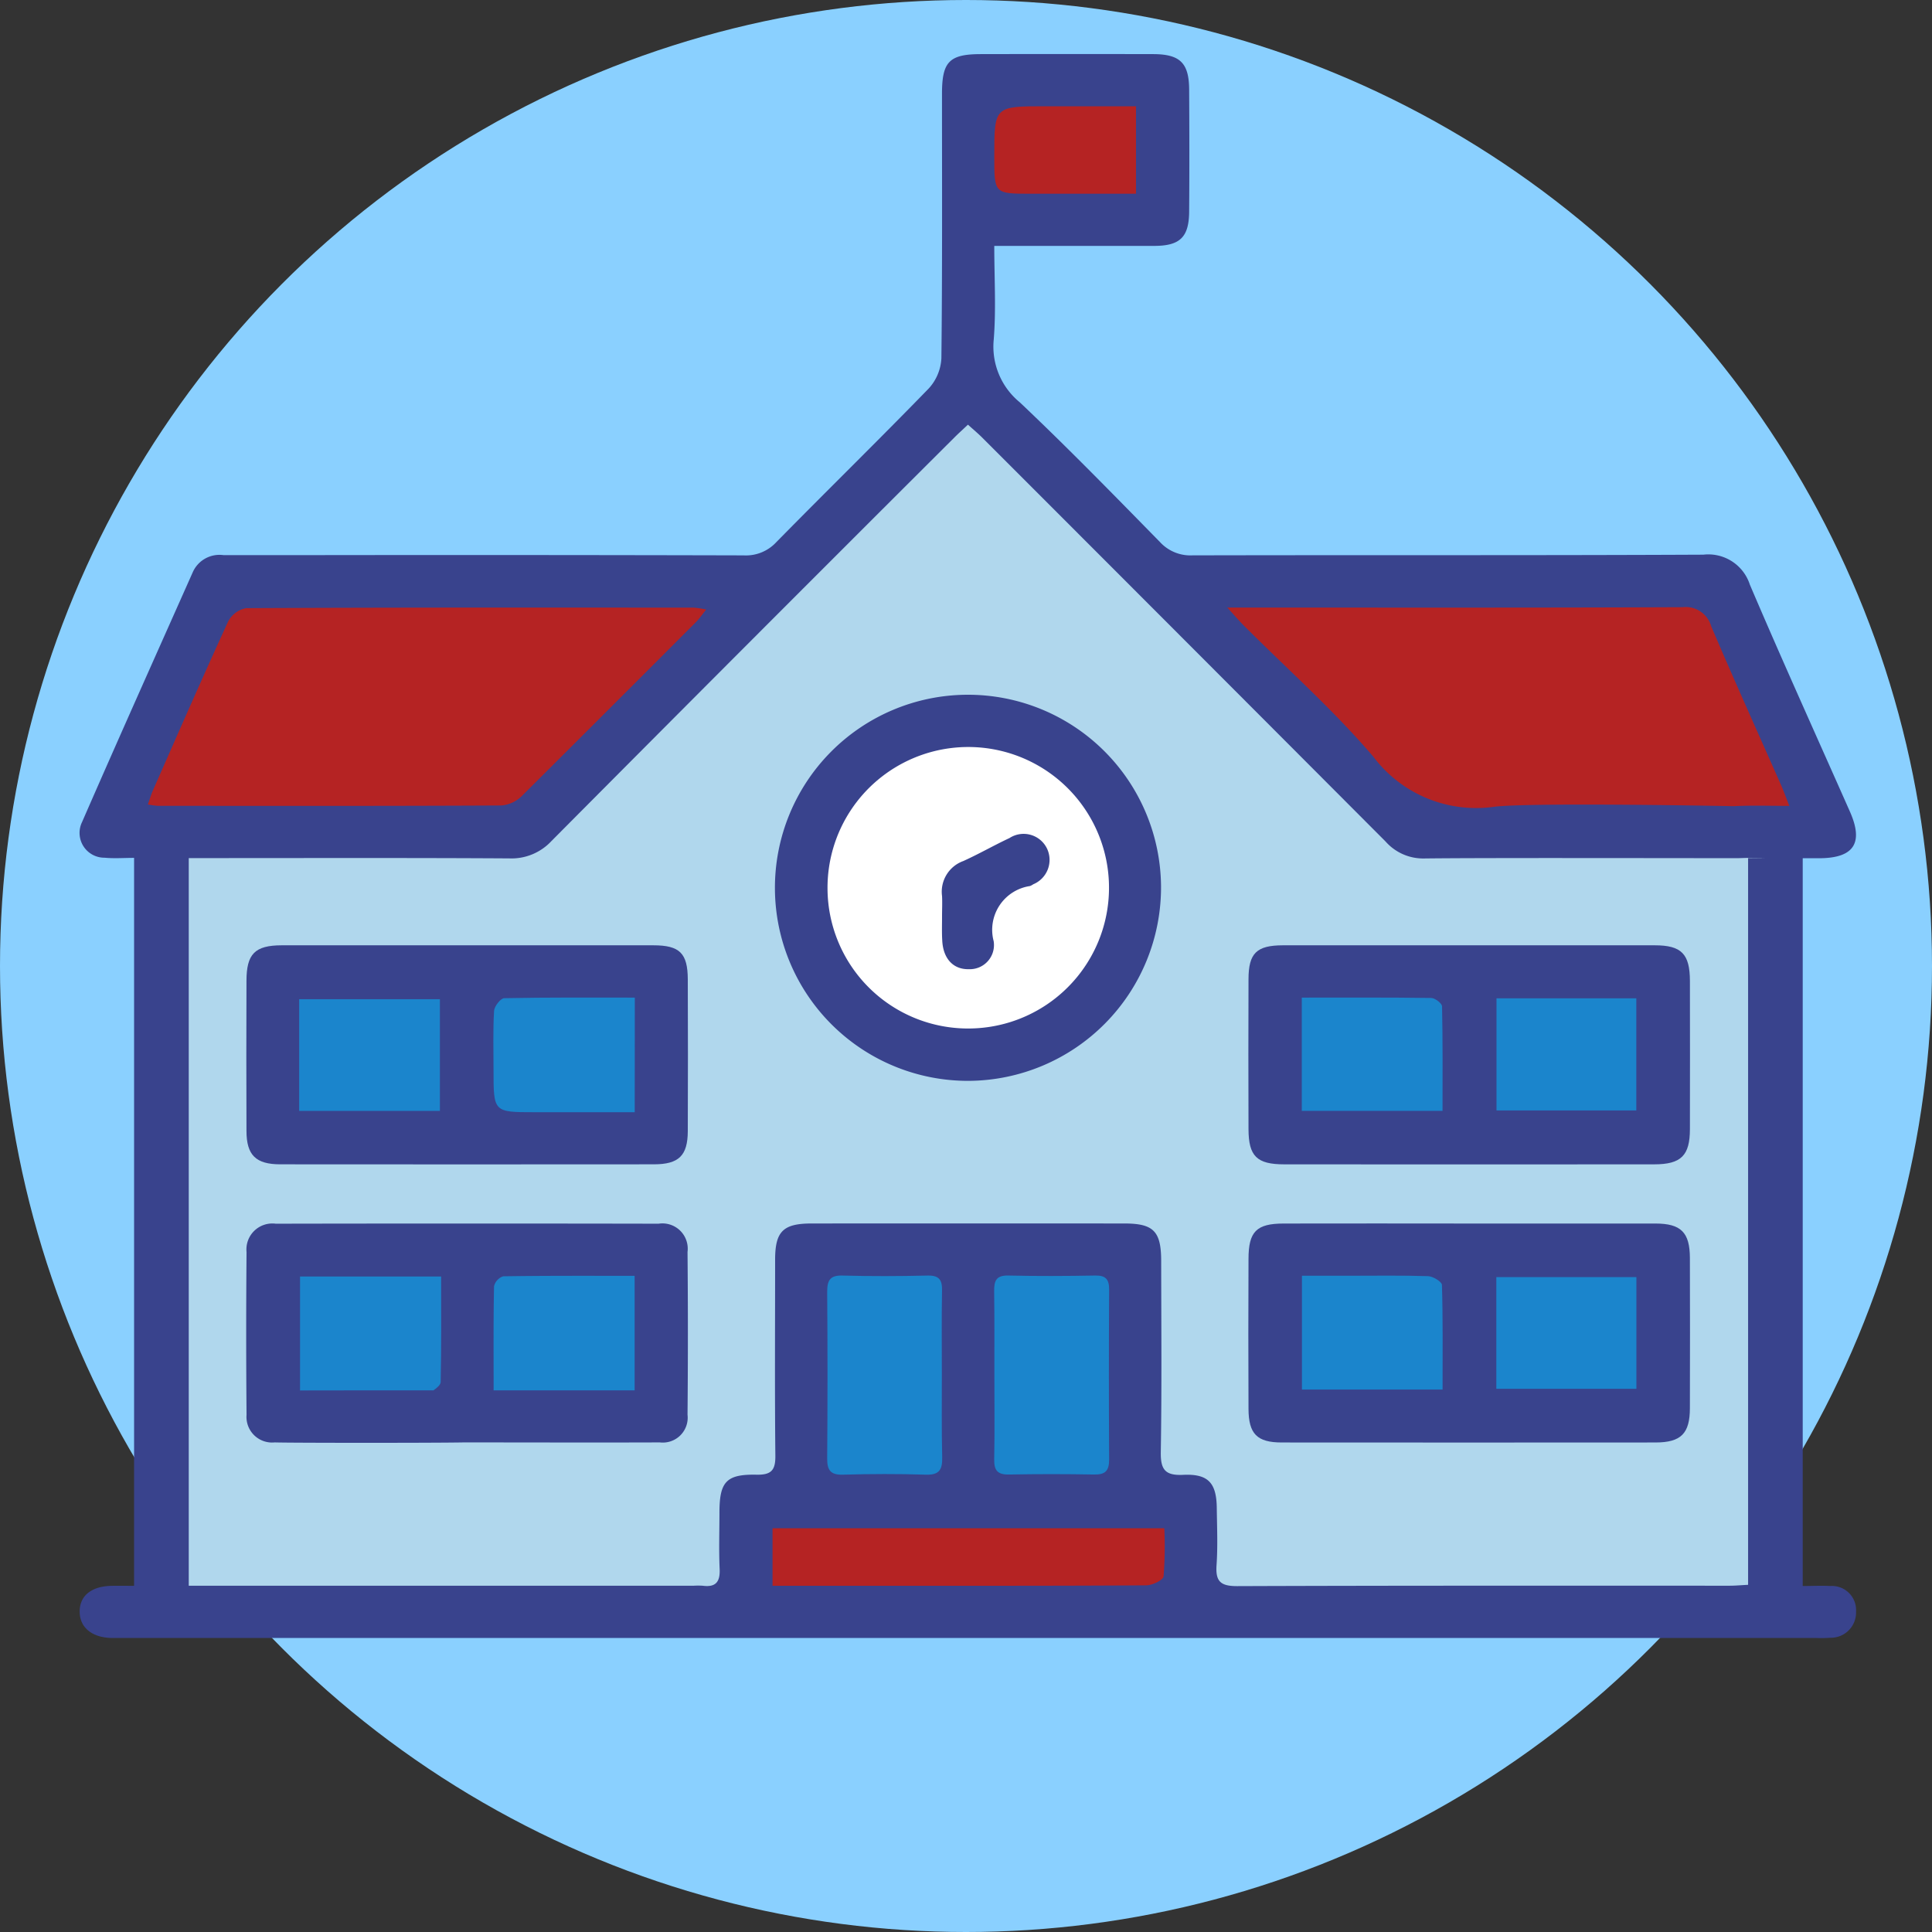 <svg xmlns="http://www.w3.org/2000/svg" width="80" height="80" viewBox="0 0 80 80">
  <rect x="0" y="0" width="80" height="80" fill="#333333" stroke="none"/>
  <g id="Group_10566" data-name="Group 10566" transform="translate(-126 -969.419)">
    <circle id="Ellipse_17" data-name="Ellipse 17" cx="40" cy="40" r="40" transform="translate(126 969.419)" fill="#8ad0ff"/>
    <path id="Path_873" data-name="Path 873" d="M3355.035,4209.151h0Z" transform="translate(-3156.676 -3204.199)" fill="#4ea3ea"/>
    <path id="Path_874" data-name="Path 874" d="M3358.465,4239.291c-.375-.021-.752,0-1.142,0v-30.136c.293,0,.52,0,.747,0,1.382-.022,1.775-.646,1.208-1.928-1.386-3.13-2.8-6.248-4.144-9.4a1.807,1.807,0,0,0-1.927-1.241c-7.051.033-14.1.012-21.153.028a1.709,1.709,0,0,1-1.345-.55c-1.914-1.952-3.824-3.912-5.809-5.79a2.977,2.977,0,0,1-1.075-2.6c.1-1.261.022-2.534.022-3.874h.945c1.89,0,3.781,0,5.672,0,1.071,0,1.444-.359,1.452-1.415.013-1.686.01-3.373,0-5.06-.006-1.1-.377-1.463-1.487-1.466q-3.564-.007-7.127,0c-1.313,0-1.619.307-1.62,1.63,0,3.655.016,7.31-.025,10.964a2,2,0,0,1-.524,1.251c-2.083,2.145-4.221,4.235-6.316,6.368a1.711,1.711,0,0,1-1.348.543q-9.159-.023-18.318-.01c-1.073,0-2.146,0-3.219,0a1.209,1.209,0,0,0-1.262.68c-1.537,3.454-3.082,6.9-4.595,10.37a1.027,1.027,0,0,0,.928,1.479c.4.038.8.007,1.225.007v30.143c-.339,0-.639-.006-.939,0-.834.02-1.315.413-1.314,1.066s.495,1.066,1.3,1.093c.128,0,.256,0,.383,0h70.2a5.436,5.436,0,0,0,.612-.009,1.044,1.044,0,0,0,1.061-1.087A1,1,0,0,0,3358.465,4239.291Z" transform="translate(-3156.676 -3204.199)" fill="#39438d"/>
    <path id="Path_875" data-name="Path 875" d="M3325.966,4178.018h3.749v3.622h-4.36c-1.508,0-1.508,0-1.508-1.54C3323.847,4178.018,3323.847,4178.018,3325.966,4178.018Z" transform="translate(-3156.676 -3204.199)" fill="#b52323"/>
    <path id="Path_876" data-name="Path 876" d="M3288.8,4206.928c.088-.25.136-.419.206-.577,1.03-2.335,2.05-4.675,3.115-6.994a1.064,1.064,0,0,1,.748-.557c6.177-.031,12.354-.024,18.53-.021a4.163,4.163,0,0,1,.521.078c-.184.227-.293.388-.428.523q-3.6,3.606-7.209,7.2a1.363,1.363,0,0,1-.847.391c-4.748.024-9.5.017-14.242.014A3.513,3.513,0,0,1,3288.8,4206.928Z" transform="translate(-3156.676 -3204.199)" fill="#b52323"/>
    <path id="Path_877" data-name="Path 877" d="M3330.857,4238.892c-.02.158-.47.371-.723.372-3.956.024-7.913.017-11.869.017h-3.6V4236.9h16.223A15.894,15.894,0,0,1,3330.857,4238.892Z" transform="translate(-3156.676 -3204.199)" fill="#b52323"/>
    <path id="Path_878" data-name="Path 878" d="M3321.69,4233.955c.012.506-.109.744-.675.726-1.146-.037-2.295-.032-3.442,0-.519.014-.649-.2-.645-.676q.026-3.445,0-6.89c0-.474.108-.694.636-.679,1.172.032,2.347.028,3.519,0,.483-.011.614.182.6.631-.021,1.148-.007,2.3-.007,3.445S3321.663,4232.808,3321.69,4233.955Z" transform="translate(-3156.676 -3204.199)" fill="#1b85cc"/>
    <path id="Path_879" data-name="Path 879" d="M3323.842,4227.085c-.006-.427.081-.662.585-.65,1.2.028,2.4.022,3.6,0,.432-.007.578.155.576.58q-.02,3.522,0,7.043c0,.468-.164.625-.624.617q-1.76-.033-3.52,0c-.47.01-.624-.167-.615-.626.022-1.173.007-2.347.007-3.521C3323.848,4229.382,3323.859,4228.233,3323.842,4227.085Z" transform="translate(-3156.676 -3204.199)" fill="#1b85cc"/>
    <path id="Path_880" data-name="Path 880" d="M3355.061,4209.151v30.091c-.274.013-.522.037-.77.037-6.8,0-13.591-.008-20.386.017-.683,0-.9-.188-.855-.862.055-.788.02-1.584.01-2.376-.012-1.033-.352-1.418-1.385-1.37-.751.036-.945-.212-.933-.946.043-2.631.019-5.264.016-7.9,0-1.241-.313-1.561-1.521-1.562q-6.477-.005-12.952,0c-1.18,0-1.511.325-1.513,1.493,0,2.709-.018,5.418.01,8.127.007.6-.173.794-.781.782-1.246-.025-1.528.292-1.534,1.533,0,.792-.028,1.586.008,2.376.024.539-.171.759-.7.689a3.035,3.035,0,0,0-.383,0h-20.9v-30.13h.85c4.139,0,8.277-.013,12.416.012a2.257,2.257,0,0,0,1.756-.722q8.322-8.373,16.682-16.707c.161-.162.332-.315.561-.531.213.193.421.366.611.557q8.347,8.348,16.683,16.706a2.078,2.078,0,0,0,1.612.7c2.375-.03,10.156-.012,12.532-.012h.843c-.266,0-.5,0-.46,0a.2.2,0,0,1,.023,0c.153,0,.3-.011.463-.011v.02C3356.29,4209.151,3355.619,4209.152,3355.061,4209.151Z" transform="translate(-3156.676 -3204.199)" fill="#b0d7ed"/>
    <path id="Path_881" data-name="Path 881" d="M3354.475,4207c-1.712-.033-8.4-.141-9.887.019a5.327,5.327,0,0,1-5.038-2.059c-1.652-1.939-3.578-3.644-5.383-5.452-.174-.174-.334-.363-.671-.732h.995c5.953,0,11.905.011,17.857-.016a1.1,1.1,0,0,1,1.185.789c.94,2.209,1.931,4.4,2.9,6.593.1.229.185.465.335.846C3355.946,4206.987,3355.2,4206.961,3354.475,4207Z" transform="translate(-3156.676 -3204.199)" fill="#b52323"/>
    <path id="Path_882" data-name="Path 882" d="M3343.562,4224.282c2.553,0,5.107,0,7.66,0,1.062,0,1.426.367,1.429,1.428q.009,3.1,0,6.208c0,1.062-.367,1.429-1.426,1.43q-7.739.006-15.475,0c-1.022,0-1.372-.355-1.376-1.39q-.014-3.1,0-6.208c0-1.137.329-1.466,1.452-1.468Q3339.694,4224.276,3343.562,4224.282Z" transform="translate(-3156.676 -3204.199)" fill="#39438d"/>
    <path id="Path_883" data-name="Path 883" d="M3344.636,4231.125h5.8V4226.5h-5.8Z" transform="translate(-3156.676 -3204.199)" fill="#1b85cc"/>
    <path id="Path_884" data-name="Path 884" d="M3342.41,4231.156c0-1.49.016-2.91-.026-4.329,0-.133-.37-.359-.575-.366-1.093-.036-2.189-.017-3.284-.017h-1.938v4.712Z" transform="translate(-3156.676 -3204.199)" fill="#1b85cc"/>
    <path id="Path_885" data-name="Path 885" d="M3302.068,4212.761c2.554,0,5.108,0,7.661,0,1.093,0,1.422.326,1.427,1.412q.012,3.143,0,6.285c-.005,1.012-.37,1.37-1.4,1.372q-7.737.007-15.474,0c-1.016,0-1.4-.383-1.4-1.385q-.012-3.1,0-6.208c0-1.12.348-1.473,1.454-1.476C3296.91,4212.757,3299.489,4212.761,3302.068,4212.761Z" transform="translate(-3156.676 -3204.199)" fill="#39438d"/>
    <path id="Path_886" data-name="Path 886" d="M3295.064,4219.618h5.827v-4.625h-5.827Z" transform="translate(-3156.676 -3204.199)" fill="#1b85cc"/>
    <path id="Path_887" data-name="Path 887" d="M3308.962,4214.927c-1.845,0-3.626-.013-5.406.024-.151,0-.411.336-.422.526-.048.815-.022,1.635-.022,2.452,0,1.743,0,1.743,1.7,1.743h4.146Z" transform="translate(-3156.676 -3204.199)" fill="#1b85cc"/>
    <path id="Path_888" data-name="Path 888" d="M3343.46,4212.761c2.579,0,5.158,0,7.737,0,1.106,0,1.452.356,1.455,1.476q.006,3.067,0,6.131c0,1.1-.364,1.462-1.478,1.463q-7.661.007-15.321,0c-1.134,0-1.475-.337-1.479-1.451q-.011-3.1,0-6.207c0-1.087.333-1.41,1.426-1.412C3338.353,4212.757,3340.906,4212.761,3343.46,4212.761Z" transform="translate(-3156.676 -3204.199)" fill="#39438d"/>
    <path id="Path_889" data-name="Path 889" d="M3344.643,4214.956v4.643h5.789v-4.643Z" transform="translate(-3156.676 -3204.199)" fill="#1b85cc"/>
    <path id="Path_890" data-name="Path 890" d="M3336.58,4214.927v4.69h5.828c0-1.478.012-2.9-.02-4.326,0-.125-.289-.346-.447-.349C3340.182,4214.917,3338.423,4214.927,3336.58,4214.927Z" transform="translate(-3156.676 -3204.199)" fill="#1b85cc"/>
    <path id="Path_891" data-name="Path 891" d="M3309.947,4224.289q-7.927-.015-15.853,0a1.074,1.074,0,0,0-1.209,1.174q-.029,3.372,0,6.742a1.061,1.061,0,0,0,1.166,1.14c.676.022,6.6.024,7.833,0,2.7,0,5.409.01,8.113,0a1.031,1.031,0,0,0,1.148-1.144q.03-3.372,0-6.742A1.047,1.047,0,0,0,3309.947,4224.289Z" transform="translate(-3156.676 -3204.199)" fill="#39438d"/>
    <path id="Path_892" data-name="Path 892" d="M3295.1,4231.194v-4.719h5.842c0,1.517.013,2.943-.019,4.368,0,.114-.154.248-.3.347C3298.67,4231.187,3295.36,4231.194,3295.1,4231.194Z" transform="translate(-3156.676 -3204.199)" fill="#1b85cc"/>
    <path id="Path_893" data-name="Path 893" d="M3308.955,4231.191h-5.839c0-1.516-.012-2.914.017-4.31a.577.577,0,0,1,.379-.414c1.8-.028,3.6-.019,5.443-.019Z" transform="translate(-3156.676 -3204.199)" fill="#1b85cc"/>
    <path id="Path_894" data-name="Path 894" d="M3322.787,4218.374a7.994,7.994,0,1,1,7.965-8.037A8.014,8.014,0,0,1,3322.787,4218.374Z" transform="translate(-3156.676 -3204.199)" fill="#39438d"/>
    <path id="Path_895" data-name="Path 895" d="M3322.784,4216.206a5.828,5.828,0,1,0-5.842-5.768A5.818,5.818,0,0,0,3322.784,4216.206Z" transform="translate(-3156.676 -3204.199)" fill="#fff"/>
    <path id="Path_896" data-name="Path 896" d="M3321.684,4211.561c0-.28.014-.561,0-.84a1.35,1.35,0,0,1,.88-1.449c.649-.293,1.268-.651,1.913-.952a1.075,1.075,0,0,1,1.56.449,1.093,1.093,0,0,1-.576,1.465.636.636,0,0,1-.134.073,1.832,1.832,0,0,0-1.506,2.28,1,1,0,0,1-1.029,1.163c-.643.015-1.066-.436-1.1-1.195C3321.672,4212.224,3321.685,4211.893,3321.684,4211.561Z" transform="translate(-3156.676 -3204.199)" fill="#39438d"/>
  </g>
</svg>

